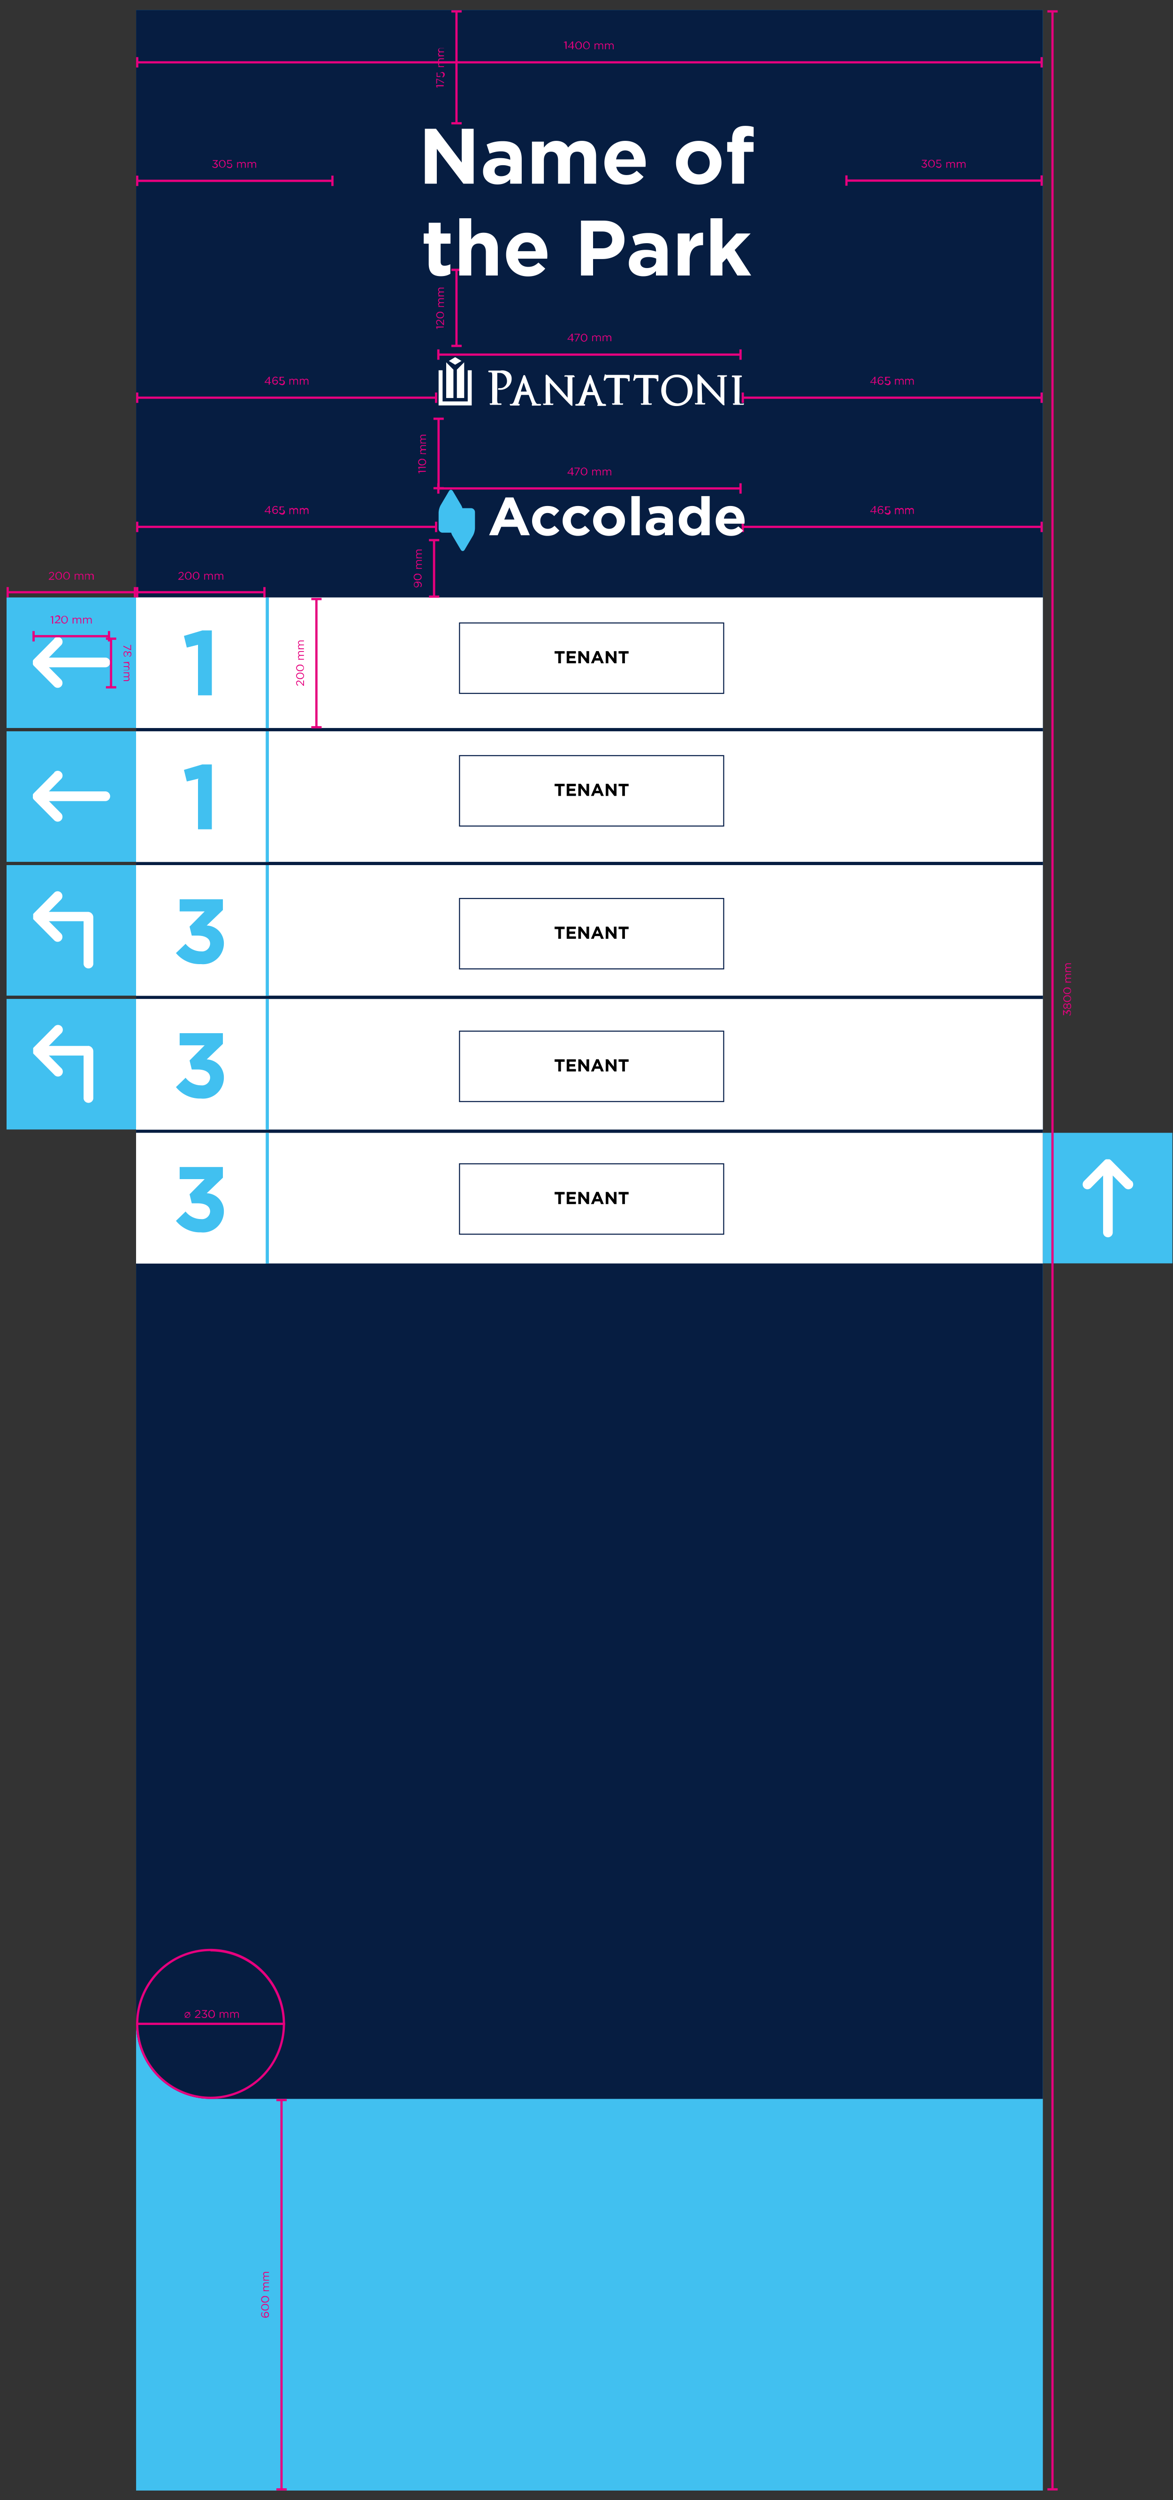 <svg width="115" height="245" fill="none" xmlns="http://www.w3.org/2000/svg"><rect width="100%" height="100%" fill="#333333" stroke="none"/><path d="M102.241.974H13.343v243.097h88.898V.974z" fill="#41C0F0"/><path d="M102.241 205.688H20.659a7.267 7.267 0 01-2.802-.562 7.319 7.319 0 01-2.374-1.6 7.415 7.415 0 01-2.14-5.217V.974h88.898v204.714z" fill="#061D41"/><path d="M102.241 58.55H13.343v12.794h88.898V58.55zm0 13.114H13.343v12.794h88.898V71.665zm0 13.114H13.343v12.794h88.898V84.779zm0 13.122H13.343v12.794h88.898V97.9zm0 13.121H13.343v12.795h88.898v-12.795z" fill="#fff"/><path d="M26.36 58.55h-.317v12.81h.317V58.55zm0 13.114h-.317v12.81h.317v-12.81zm0 13.114h-.317v12.81h.317v-12.81zm0 13.122h-.317v12.809h.317v-12.81zm0 13.121h-.317v12.809h.317v-12.809zM13.343 58.55H.643v12.794h12.7V58.55zm0 13.114H.643v12.794h12.7V71.665zm0 13.114H.643v12.794h12.7V84.779zm0 13.114H.643v12.795h12.7V97.892zm101.598 13.122h-12.7v12.794h12.7v-12.794z" fill="#41C0F0"/><path d="M5.326 62.592l-2.006 2.02-.059.068-.037.074a.568.568 0 000 .082v.178a.269.269 0 000 .082l.037.081a.289.289 0 00.06.075l2.005 2.02a.47.47 0 00.8-.341.477.477 0 00-.136-.334l-1.195-1.204h5.531a.47.47 0 00.436-.294.48.48 0 00-.255-.621.47.47 0 00-.18-.036H4.794L5.99 63.23a.461.461 0 000-.669.464.464 0 00-.664 0m0 13.145l-2.006 2.02-.059.068-.037.074a.568.568 0 000 .082v.179a.269.269 0 000 .08l.037.082a.289.289 0 00.06.075l2.005 2.02a.47.47 0 00.8-.341.477.477 0 00-.136-.334l-1.195-1.204h5.531a.47.47 0 00.436-.294.478.478 0 00-.255-.62.47.47 0 00-.18-.037H4.794l1.195-1.211a.46.46 0 000-.669.465.465 0 00-.664 0m105.604 40.056l-2.006-2.021-.074-.06-.081-.044h-.339l-.074.044-.074.06-1.998 2.021a.482.482 0 00.151.78.466.466 0 00.512-.104l1.202-1.211v5.58a.475.475 0 00.472.475.469.469 0 00.472-.475v-5.58l1.195 1.211a.474.474 0 00.81-.338.478.478 0 00-.139-.338M61.585 36.739H59.52c-.096 0-.088 0-.162-.045-.074-.045-.066.045-.081.06a.277.277 0 000 .044 3.432 3.432 0 00-.089.416.09.09 0 00.074.097.117.117 0 00.096-.075.878.878 0 01.06-.111c.043-.067.102-.09.331-.097h.494v2.341c0 .148 0 .156-.066.156h-.096a.117.117 0 00-.067 0 .089.089 0 000 .06.119.119 0 00.052.081h.9c.024.007.05.007.074 0a.081.081 0 00.044-.074.082.082 0 000-.06.117.117 0 00-.067 0h-.162c-.073 0-.08 0-.088-.148a7.737 7.737 0 010-.818v-1.508h.413a.806.806 0 01.332.06.11.11 0 01.066.096v.045a.134.134 0 000 .074.097.097 0 00.074.045c.066 0 .08-.067.08-.112v-.416a.133.133 0 000-.044.081.081 0 00-.073-.06l-.074-.007zm2.899.007h-2.058c-.096 0-.096 0-.17-.045-.073-.044-.066.045-.08.06a.302.302 0 000 .044c0 .045-.082.35-.09.416a.237.237 0 000 .06c.018.02.042.032.067.037a.11.11 0 00.089-.082l.059-.104c.051-.066.103-.089.332-.096h.427v2.34c0 .149 0 .156-.066.156h-.096a.081.081 0 00-.066 0 .06.06 0 000 .052.111.111 0 00.044.082h.9c.024.008.05.008.073 0a.066.066 0 00.045-.074.082.082 0 000-.06.117.117 0 00-.067 0h-.162c-.066 0-.074-.044-.088-.148a7.737 7.737 0 010-.818v-1.508h.413a.806.806 0 01.331.06.11.11 0 01.067.096v.045a.272.272 0 000 .074.114.114 0 00.074.045.105.105 0 00.088-.111v-.469a.097.097 0 00-.081-.052h.015zm1.962 2.786a1.201 1.201 0 01-.874-.437 1.222 1.222 0 01-.27-.945c0-.802.443-1.181 1.033-1.181.59 0 1.077.446 1.084 1.33 0 1.07-.656 1.226-.974 1.233zm-.082-2.816a1.509 1.509 0 00-1.086.446 1.531 1.531 0 00-.448 1.092c-.002.375.123.74.354 1.033a1.476 1.476 0 001.158.505 1.517 1.517 0 001.116-.463 1.54 1.54 0 00.433-1.134 1.496 1.496 0 00-.435-1.085 1.586 1.586 0 00-1.092-.394zm-15.31 1.657l.288-.884.302.884h-.59zm1.829 1.211a.094.094 0 00-.06 0 .476.476 0 01-.132 0c-.059 0-.147-.06-.288-.386-.22-.572-.81-2.133-.87-2.274a.666.666 0 00-.051-.118s-.052-.06-.081-.053a.096.096 0 00-.089.053c-.02.043-.038.087-.052.133l-.848 2.34c-.066.186-.133.298-.265.313h-.103a.074.074 0 00-.052 0s-.044.044 0 .067a.075.075 0 00.052.081h.855a.118.118 0 00.052-.081.105.105 0 000-.067.096.096 0 00-.06 0h-.066a.872.872 0 01.052-.238l.221-.654h.738l.346.907a.074.074 0 00-.05.07.074.074 0 00.05.07.19.19 0 00.133 0h.664a.082.082 0 00.059-.081.082.082 0 000-.067m3.208-2.823h-.849a.074.074 0 00-.058.074.074.074 0 000 .06.087.087 0 00.066 0 .776.776 0 01.17 0c.044 0 .058 0 .073.066a.698.698 0 010 .238v1.761l-.7-.832a110.362 110.362 0 01-1.188-1.293.333.333 0 01-.066-.074c-.037 0-.044-.052-.11-.06-.067-.007-.082.052-.09.082a.949.949 0 000 .163v2.163c.011.113.011.228 0 .341 0 .067 0 .067-.05.082a.53.53 0 01-.17-.006.08.08 0 00-.03.006.074.074 0 000 .06.103.103 0 00.052.081h.9a.095.095 0 00.051-.081.076.076 0 000-.06h-.059a.776.776 0 01-.17 0s-.051 0-.073-.081a1.186 1.186 0 010-.305l-.045-1.642.87.958c.399.431.937.988.974 1.026.207.2.229.245.317.26.02.006.04.006.06 0v-2.527a.665.665 0 010-.215c0-.037 0-.045.073-.06h.081a.08.08 0 00.06 0 .082.082 0 000-.066.082.082 0 00-.06-.075m14.956-.044h-.84a.082.082 0 00-.066.074.074.074 0 000 .06.102.102 0 00.066 0 .729.729 0 01.17 0c.051 0 .058 0 .073.059a.591.591 0 010 .238v1.768c-.177-.193-.494-.557-.789-.877l-1.195-1.292-.066-.075s-.044-.052-.103-.06c-.06-.007-.089.045-.096.083a.949.949 0 000 .163v2.162c.006.114.006.228 0 .342 0 .067 0 .067-.052.074a.344.344 0 01-.133 0 .066.066 0 00-.059 0s-.037.045 0 .06a.082.082 0 00.045.081h.9a.103.103 0 00.051-.081.074.074 0 000-.06.073.073 0 00-.059 0 .597.597 0 01-.177 0s-.044 0-.066-.074a1.195 1.195 0 010-.305l-.045-1.642a53.856 53.856 0 001.851 1.984c.2.2.23.245.31.26a.073.073 0 00.06 0c.036-.067 0-.104 0-.297v-2.23a.747.747 0 010-.215.104.104 0 01.073-.06h.088a.087.087 0 00.068-.022.09.09 0 00.028-.066.068.068 0 00-.014-.05.066.066 0 00-.045-.024m1.549 2.808h-.162c-.074 0-.074-.044-.096-.156-.022-.111 0-.446 0-.81v-1.478c0-.12 0-.134.088-.156h.06a.088.088 0 00.088-.082.097.097 0 00-.052-.082H71.8a.081.081 0 00-.051.082c0 .067.059.074.088.082h.103c.052 0 .067.037.082.163.014.126 0 .223 0 .81v1.471a.454.454 0 010 .126h-.096a.08.08 0 00-.06 0 .068.068 0 000 .06.083.083 0 00.045.081h.9c.024.008.05.008.073 0a.089.089 0 00.045-.074.066.066 0 000-.06.08.08 0 00-.06 0m-23.821-3.224h-1.121a.089.089 0 00-.052.105.09.09 0 00.096.066h.133c.125 0 .132.052.147.2.015.15 0 .26 0 .944v1.702a.66.66 0 010 .148.074.074 0 01-.051.045h-.185a.082.082 0 000 .067.105.105 0 00.052.081h.98a.147.147 0 00.082 0 .082.082 0 000-.14h-.258c-.089 0-.096-.06-.118-.194-.023-.134 0-.535 0-.958v-1.836a.863.863 0 01.162 0h.052a.66.66 0 01.508.208.864.864 0 01.229.632.675.675 0 01-.213.477.66.66 0 01-.488.177.5.5 0 00-.11 0 .081.081 0 00-.067.089.081.081 0 00.052.074h.148a1.12 1.12 0 00.81-.312 1.054 1.054 0 00.325-.795.748.748 0 00-.236-.564 1.096 1.096 0 00-.877-.216zm10.28 3.262a.08.08 0 00-.051 0 .294.294 0 01-.133 0c-.059 0-.147-.052-.28-.38-.236-.571-.826-2.132-.878-2.273a.83.83 0 00-.051-.126.097.097 0 00-.085-.052.096.096 0 00-.085.052s0 .074-.052.134l-.855 2.348c-.067.185-.133.297-.266.312h-.096a.087.087 0 00-.064.02.09.09 0 00-.031.061.082.082 0 00.051.082h.79a.11.11 0 00.066 0 .082.082 0 00.051-.074.082.082 0 000-.067.088.088 0 00-.059 0h-.059a.659.659 0 01.052-.23l.214-.662h.782l.339.914a.082.082 0 00-.059.082.068.068 0 000 .06h.796a.088.088 0 00.06-.082.074.074 0 00-.045-.067l-.052-.052zm-1.77-1.16l.28-.883.31.884h-.59zM43.39 36.285v3.054h2.465v-3.054h.391v3.448H43v-3.448h.39z" fill="#fff"/><path d="M43.745 39.005h.708v-2.78l-.708-.72v3.5zm1.047-2.779v2.779h.715v-3.5l-.715.72zm-.782-.855l.613-.371.62.371-.62.372-.612-.372zM26.043 58.55h-12.7v12.794h12.7V58.55z" fill="#fff"/><path d="M19.412 63.186l-1.098.275-.28-1.144 1.799-.535h.936v6.36h-1.357v-4.956z" fill="#41C0F0"/><path d="M26.043 71.679h-12.7v12.794h12.7V71.68z" fill="#fff"/><path d="M19.412 76.315l-1.098.268-.28-1.137 1.799-.535h.936v6.36h-1.357v-4.956z" fill="#41C0F0"/><path d="M26.043 84.793h-12.7v12.794h12.7V84.794z" fill="#fff"/><path d="M17.252 93.397l.944-.907a1.934 1.934 0 001.519.743.782.782 0 00.802-.43.797.797 0 00.083-.313c0-.512-.458-.802-1.232-.802H18.8l-.214-.884 1.475-1.486h-2.448v-1.19h4.24v1.049L20.268 90.7c.445.013.869.199 1.182.518.313.32.492.749.5 1.198a2.064 2.064 0 01-.667 1.545 2.033 2.033 0 01-1.59.52 2.988 2.988 0 01-2.442-1.084z" fill="#41C0F0"/><path d="M26.043 97.907h-12.7V110.7h12.7V97.907z" fill="#fff"/><path d="M17.252 106.533l.944-.914a1.913 1.913 0 001.519.743.772.772 0 00.602-.178.8.8 0 00.283-.565c0-.52-.458-.81-1.232-.81H18.8l-.214-.884 1.475-1.486h-2.448v-1.189h4.24v1.048l-1.585 1.523c.454.016.884.209 1.198.54.314.33.487.771.483 1.229a2.07 2.07 0 01-.669 1.542 2.034 2.034 0 01-.738.432c-.274.091-.563.122-.85.091a3.01 3.01 0 01-2.44-1.122z" fill="#41C0F0"/><path d="M26.043 111.028h-12.7v12.795h12.7v-12.795z" fill="#fff"/><path d="M17.252 119.64l.944-.914a1.913 1.913 0 001.519.743.803.803 0 00.32-.026.803.803 0 00.482-.405.797.797 0 00.083-.312c0-.513-.458-.803-1.232-.803H18.8l-.214-.884 1.475-1.486h-2.448v-1.188h4.24v1.047l-1.585 1.523a1.73 1.73 0 011.2.538c.314.33.487.773.481 1.231a2.07 2.07 0 01-.669 1.542 2.034 2.034 0 01-.738.432c-.274.091-.563.122-.85.091a3.002 3.002 0 01-1.35-.277 3.042 3.042 0 01-1.09-.852z" fill="#41C0F0"/><path d="M8.66 89.362H4.788l1.195-1.203a.485.485 0 00-.152-.78.462.462 0 00-.512.103l-2.006 2.022-.059.074a.352.352 0 000 .074v.082a.367.367 0 000 .089.277.277 0 000 .082.27.27 0 000 .082.232.232 0 000 .074.292.292 0 00.06.074l2.005 2.021a.464.464 0 00.664 0 .485.485 0 000-.676l-1.195-1.204h3.407v4.206a.484.484 0 00.476.423.477.477 0 00.476-.423V89.89a.544.544 0 00-.487-.528zm0 13.137H4.788l1.195-1.211a.481.481 0 00.144-.541.46.46 0 00-.272-.273.46.46 0 00-.383.02.468.468 0 00-.153.125l-2.006 2.021a.28.28 0 00-.059.074.279.279 0 000 .082v.082a.365.365 0 000 .089.365.365 0 000 .089.418.418 0 000 .089.407.407 0 000 .082.28.28 0 00.059.074l2.006 2.021a.468.468 0 00.701.038.486.486 0 00.138-.362.479.479 0 00-.175-.345l-1.195-1.211h3.407v4.213a.483.483 0 00.476.423.477.477 0 00.476-.423v-4.636a.544.544 0 00-.487-.528" fill="#fff"/><path d="M102.123 38.86h-29.3v.223h29.3v-.223z" fill="#E6007E"/><path d="M72.933 38.466h-.221v1.018h.221v-1.018zm29.301 0h-.221v1.018h.221v-1.018zm-16.513-.958h-.398v-.06l.428-.527h.073v.52h.118v.067h-.155v.186h-.08l.014-.186zm0-.067v-.394l-.317.394h.317zm.413.186a.39.39 0 01-.088-.297c0-.23.11-.416.31-.416a.33.33 0 01.22.089l-.043.066a.286.286 0 00-.177-.074c-.148 0-.23.156-.23.327a.266.266 0 01.222-.111.236.236 0 01.237.333.259.259 0 01-.252.157.271.271 0 01-.199-.074zm.391-.194a.165.165 0 00-.115-.157.16.16 0 00-.07-.006.179.179 0 00-.184.163.173.173 0 00.115.163c.023.008.046.01.07.008a.168.168 0 00.13-.044.172.172 0 00.054-.127zm.206.149l.052-.06a.308.308 0 00.214.105.17.17 0 00.13-.295.162.162 0 00-.13-.04.351.351 0 00-.162.045l-.06-.037v-.372h.487v.082h-.36v.245a.307.307 0 01.147 0 .24.24 0 01.242.141c.014.03.022.063.023.097a.256.256 0 01-.081.187.25.25 0 01-.192.066.388.388 0 01-.31-.164zm1.011-.453h.089v.097a.2.2 0 01.28-.08.2.2 0 01.074.08.237.237 0 01.285-.097.2.2 0 01.12.215v.35h-.08v-.327c0-.112-.052-.171-.148-.171a.153.153 0 00-.115.05.157.157 0 00-.04.12v.328h-.081v-.335c0-.104-.052-.163-.14-.163a.164.164 0 00-.148.113.164.164 0 00-.007.065v.32h-.089v-.565zm.995 0h.081v.096a.207.207 0 01.29-.082c.031.02.056.049.072.082a.236.236 0 01.199-.111.207.207 0 01.206.23v.35h-.08v-.327c0-.112-.06-.171-.148-.171a.154.154 0 00-.148.106.16.16 0 00-.007.065v.327h-.081v-.335a.149.149 0 00-.148-.163.16.16 0 00-.147.113.165.165 0 00-.008.065v.32h-.08v-.565zm13.386 14.392h-29.3v.222h29.3v-.222z" fill="#E6007E"/><path d="M72.933 51.127h-.221v1.018h.221v-1.018zm29.301 0h-.221v1.018h.221v-1.018zm-16.513-.951h-.398v-.06l.428-.527h.073v.513h.118v.074h-.155v.178h-.08l.014-.178zm0-.074v-.394l-.317.394h.317zm.413.193a.395.395 0 01-.088-.297c0-.23.11-.416.31-.416a.299.299 0 01.22.089l-.044.067a.25.25 0 00-.177-.075c-.147 0-.228.15-.228.327a.252.252 0 01.22-.119.234.234 0 01.24.142.254.254 0 01-.15.337.25.25 0 01-.104.012.3.3 0 01-.199-.067zm.383-.178a.171.171 0 00-.184-.164.177.177 0 00-.184.171.186.186 0 00.184.186.184.184 0 00.184-.186v-.007zm.214.133l.052-.066c.054.064.13.104.214.111a.167.167 0 00.13-.044.169.169 0 00.054-.127.164.164 0 00-.115-.158.16.16 0 00-.07-.005.352.352 0 00-.161.044h-.06v-.371h.487v.074h-.36v.245a.435.435 0 01.147 0 .235.235 0 01.265.23.256.256 0 01-.081.188.251.251 0 01-.192.065.381.381 0 01-.31-.186zm1.011-.453h.089v.09a.2.2 0 01.177-.105.192.192 0 01.177.112.237.237 0 01.283-.097.2.2 0 01.122.208v.35h-.08v-.29c0-.112-.052-.171-.148-.171a.162.162 0 00-.155.178v.32h-.081v-.327c0-.104-.052-.171-.14-.171a.162.162 0 00-.155.178v.32h-.089v-.595zm.995 0h.081v.09a.215.215 0 01.185-.105.192.192 0 01.177.112.237.237 0 01.283-.097.2.2 0 01.122.208v.35h-.08v-.29c0-.112-.06-.171-.148-.171a.162.162 0 00-.155.178v.32h-.081v-.327a.15.15 0 00-.148-.171.162.162 0 00-.155.178v.32h-.08v-.595zm-45.983 1.724h-29.3v.222h29.3v-.222z" fill="#E6007E"/><path d="M13.564 51.127h-.221v1.018h.221v-1.018zm29.301 0h-.221v1.018h.22v-1.018zm-16.513-.951h-.405v-.06l.428-.527h.073v.513h.118v.074h-.118v.178h-.08l-.016-.178zm0-.074v-.394l-.317.394h.317zm.436.193a.395.395 0 01-.096-.297c0-.23.118-.416.317-.416a.308.308 0 01.221.089l-.052.067a.229.229 0 00-.177-.075c-.147 0-.22.15-.22.327a.25.25 0 01.213-.119.243.243 0 01.245.34.253.253 0 01-.252.15.286.286 0 01-.2-.066zm.383-.178a.171.171 0 00-.117-.156.167.167 0 00-.067-.008.174.174 0 00-.132.044.18.18 0 00-.06.127.194.194 0 00.188.156.191.191 0 00.188-.156v-.007zm.184.133l.06-.066a.31.31 0 00.213.111.167.167 0 00.13-.044.169.169 0 00.038-.195.17.17 0 00-.175-.095.345.345 0 00-.155.044h-.059v-.371h.435v.074h-.317v.245a.435.435 0 01.148 0 .235.235 0 01.265.23.254.254 0 01-.17.24.249.249 0 01-.103.013.388.388 0 01-.31-.186zm1.018-.453h.081v.09a.214.214 0 01.184-.105.191.191 0 01.177.112.23.23 0 01.2-.112.198.198 0 01.197.138.203.203 0 01.01.085v.35h-.082v-.29c0-.112-.059-.171-.148-.171a.153.153 0 00-.118.053.158.158 0 00-.036.125v.32h-.082v-.327a.149.149 0 00-.147-.171.162.162 0 00-.155.178v.32h-.081v-.595zm1.025 0h.082v.09a.215.215 0 01.177-.105.199.199 0 01.184.112.215.215 0 01.192-.112.206.206 0 01.202.137.21.21 0 01.012.086v.35h-.089v-.29c0-.112-.052-.171-.14-.171a.153.153 0 00-.118.053.157.157 0 00-.037.125v.32h-.081v-.327a.151.151 0 00-.035-.12.147.147 0 00-.176-.035.16.16 0 00-.084.097.163.163 0 00-.007.065v.32h-.082v-.595zM42.754 38.86h-29.3v.223h29.3v-.223z" fill="#E6007E"/><path d="M13.564 38.466h-.221v1.018h.221v-1.018zm29.301 0h-.221v1.018h.22v-1.018zm-16.52-.958h-.398v-.06l.428-.527h.073v.52h.118v.067h-.118v.186h-.103v-.186zm0-.067v-.394l-.295.387.295.007zm.443.186a.38.38 0 01-.096-.297c0-.23.118-.416.317-.416.082.002.16.033.221.089l-.052.066a.272.272 0 00-.177-.074c-.147 0-.22.156-.22.327a.257.257 0 01.213-.111.241.241 0 01.24.135c.015.03.024.062.026.095a.283.283 0 01-.181.238.279.279 0 01-.291-.06v.008zm.383-.171a.17.17 0 00-.184-.164.176.176 0 00-.2.142.18.18 0 00.122.162c.023.008.047.01.07.009a.171.171 0 00.17-.17l.022.02zm.184.126l.06-.06a.294.294 0 00.213.105.169.169 0 00.168-.24.17.17 0 00-.175-.095.345.345 0 00-.155.045l-.059-.037v-.372h.435v.082h-.317v.245a.286.286 0 01.148 0 .235.235 0 01.258.238.254.254 0 01-.165.238.249.249 0 01-.1.015.395.395 0 01-.31-.164zm1.018-.453h.081v.097a.207.207 0 01.29-.082c.03.02.056.048.072.082a.222.222 0 01.199-.112.207.207 0 01.206.23v.35h-.08v-.327c0-.112-.06-.171-.148-.171a.153.153 0 00-.115.05.157.157 0 00-.04.12v.328h-.082v-.335a.15.15 0 00-.037-.114.148.148 0 00-.11-.05.16.16 0 00-.115.056.164.164 0 00-.04.123v.32h-.081v-.565zm1.025 0h.082v.097a.2.2 0 01.177-.112.199.199 0 01.184.112.215.215 0 01.192-.112.2.2 0 01.206.23v.35h-.08v-.327c0-.112-.053-.171-.148-.171a.146.146 0 00-.113.05.15.15 0 00-.035.12v.328h-.088v-.335c0-.104-.052-.163-.14-.163a.164.164 0 00-.148.113.163.163 0 00-.007.065v.32h-.082v-.565zm3.201-19.519H13.453v.223H32.6v-.223z" fill="#E6007E"/><path d="M13.564 17.209h-.221v1.018h.221v-1.018zm19.138 0h-.221v1.018h.221v-1.018zm-11.903-.892l.066-.06a.26.26 0 00.276.113.156.156 0 00.108-.142c0-.089-.089-.141-.214-.141h-.044v-.052l.243-.275h-.369v-.074h.48v.06l-.236.267c.132 0 .25.074.25.215a.237.237 0 01-.258.23.33.33 0 01-.302-.14zm.671-.26a.33.33 0 01.185-.346.322.322 0 01.448.207.328.328 0 01.009.14.328.328 0 01-.321.375.323.323 0 01-.312-.236.33.33 0 01-.009-.14zm.553 0c0-.163-.096-.312-.236-.312-.14 0-.229.141-.229.312s.089.32.236.32c.148 0 .23-.149.23-.32zm.207.275l.058-.06a.346.346 0 00.214.105.17.17 0 00.185-.171.17.17 0 00-.192-.164.345.345 0 00-.155.045l-.059-.037v-.372h.435v.082h-.354v.238a.398.398 0 01.148 0 .235.235 0 01.258.23.247.247 0 01-.164.24.242.242 0 01-.102.013.388.388 0 01-.272-.149zm1.018-.446h.08v.09a.214.214 0 01.185-.105.19.19 0 01.177.112.221.221 0 01.2-.112.205.205 0 01.197.144.21.21 0 01.009.087v.342h-.089v-.327c0-.104-.051-.171-.14-.171a.153.153 0 00-.118.053.156.156 0 00-.037.125v.32h-.08v-.327a.151.151 0 00-.036-.12.147.147 0 00-.176-.035.16.16 0 00-.084.097.165.165 0 00-.007.065v.32h-.081v-.558zm1.025 0h.08v.09a.215.215 0 01.178-.105.198.198 0 01.184.112.215.215 0 01.192-.112.199.199 0 01.206.23v.343h-.08v-.327c0-.104-.053-.171-.141-.171a.153.153 0 00-.118.053.156.156 0 00-.037.125v.32h-.088v-.327c0-.104-.052-.171-.14-.171a.16.16 0 00-.116.055.166.166 0 00-.04.123v.32h-.08v-.558zm77.857 1.702H82.985v.222h19.145v-.222z" fill="#E6007E"/><path d="M83.096 17.187h-.222v1.018h.222v-1.018zm19.138 0h-.221v1.018h.221v-1.018zm-11.904-.892l.06-.06a.28.28 0 00.283.113.154.154 0 00.107-.142c0-.09-.088-.141-.213-.141h-.052v-.052l.236-.275h-.369v-.074h.487v.059l-.236.267c.133 0 .243.075.243.216a.232.232 0 01-.156.22.228.228 0 01-.094.01.33.33 0 01-.295-.141zm.672-.26a.33.33 0 01.185-.346.322.322 0 01.447.207.328.328 0 01.01.139.328.328 0 01-.322.376.323.323 0 01-.311-.237.33.33 0 01-.01-.139zm.553 0c0-.164-.096-.312-.236-.312-.14 0-.229.141-.229.312 0 .17.089.32.236.32.148 0 .229-.15.229-.32zm.206.275l.06-.06a.317.317 0 00.213.104.174.174 0 00.127-.046.179.179 0 00.058-.125.172.172 0 00-.122-.157.167.167 0 00-.07-.006.315.315 0 00-.155.045l-.06-.038v-.371h.436v.082h-.361v.238a.393.393 0 01.147 0 .234.234 0 01.236.136.245.245 0 01-.243.347.388.388 0 01-.266-.15zm1.018-.424h.08v.09a.215.215 0 01.185-.105.191.191 0 01.177.112.224.224 0 01.2-.112.198.198 0 01.197.138.2.2 0 01.009.085v.35h-.089v-.327c0-.112-.051-.171-.14-.171a.154.154 0 00-.15.112.158.158 0 00-.005.066v.32h-.08v-.327a.15.15 0 00-.148-.171.163.163 0 00-.155.178v.32h-.081v-.558zm1.018 0h.103v.09a.215.215 0 01.177-.105.206.206 0 01.184.112.215.215 0 01.192-.112.198.198 0 01.198.138.203.203 0 01.009.085v.35h-.081v-.327c0-.112-.052-.171-.148-.171a.155.155 0 00-.143.113.158.158 0 00-.004.065v.32h-.089v-.327c0-.104-.051-.171-.14-.171a.162.162 0 00-.155.178v.32h-.088l-.015-.558zM72.6 34.64H42.984v.222H72.6v-.222z" fill="#E6007E"/><path d="M43.086 34.239h-.221v1.018h.221v-1.018zm29.626 0h-.222v1.018h.222v-1.018zm-16.675-.951h-.398v-.06l.427-.527h.081v.52h.111v.067h-.11v.178h-.089l-.022-.178zm0-.067v-.394l-.317.394h.317zm.708-.439h-.42v-.074h.515v.067l-.346.69h-.089l.34-.683zm.199.312a.358.358 0 01.317-.393.344.344 0 01.307.253.351.351 0 01.01.14.35.35 0 01-.317.394.338.338 0 01-.31-.252.344.344 0 01-.007-.142zm.546 0c0-.163-.089-.312-.229-.312s-.229.142-.229.313c0 .17.089.319.23.319.14 0 .228-.156.228-.32zm.568-.185h.08v.066a.208.208 0 01.29-.082c.031.02.056.049.072.082a.23.23 0 01.2-.111.207.207 0 01.206.23v.342h-.081v-.327a.15.15 0 00-.213-.157.155.155 0 00-.09.165v.32h-.08v-.328a.15.15 0 00-.148-.17.163.163 0 00-.155.178v.32h-.081v-.528zm1.025 0h.08v.066a.2.2 0 01.178-.11.197.197 0 01.184.11.214.214 0 01.192-.11.205.205 0 01.204.141c.01.029.013.059.01.088v.342h-.089v-.327c0-.104-.051-.17-.14-.17a.153.153 0 00-.118.053.158.158 0 00-.037.125v.32h-.081v-.328a.15.15 0 00-.148-.17.16.16 0 00-.147.112.165.165 0 00-.007.066v.32h-.081v-.528zm-14.22-6.464h-.22v7.452h.22v-7.452z" fill="#E6007E"/><path d="M45.262 33.785h-1.01v.223h1.01v-.223zm0-7.452h-1.01v.223h1.01v-.223zm-2.412 5.773l.044.14h-.066l-.066-.184v-.06h.737v.082l-.649.022zm.612-.245l-.243-.275c-.103-.119-.162-.156-.236-.156a.139.139 0 00-.139.09.142.142 0 00-.008.059.239.239 0 00.132.208l-.051.06a.304.304 0 01-.155-.276.217.217 0 01.214-.23c.11 0 .177.052.295.186l.177.208v-.401h.08v.527h-.066zm-.309-.661a.35.35 0 01-.353-.19.36.36 0 01-.038-.137.353.353 0 01.251-.31.344.344 0 01.14-.01.323.323 0 01.373.323.33.33 0 01-.235.315.322.322 0 01-.138.009zm0-.558c-.163 0-.31.097-.31.238s.14.23.31.23c.17 0 .317-.096.317-.237s-.155-.23-.317-.23zm-.185-.572v-.067h.096a.2.2 0 01-.11-.178.202.202 0 01.11-.186.214.214 0 01-.11-.193.21.21 0 01.14-.206c.029-.01.059-.012.088-.01h.347v.09h-.332c-.103 0-.162.052-.162.141a.157.157 0 00.106.149c.02.007.042.01.064.007h.324v.082h-.332a.147.147 0 00-.15.088.156.156 0 00.157.216h.325v.082l-.56-.015zm0-1.025v-.09h.096a.2.2 0 01-.079-.282.2.2 0 01.079-.074.236.236 0 01-.11-.2.201.201 0 01.14-.202.197.197 0 01.088-.006h.347v.081h-.332c-.104 0-.163.052-.163.149a.149.149 0 00.107.144c.02.006.042.008.063.004h.325v.09h-.332c-.104 0-.163.052-.163.14a.157.157 0 00.106.15c.02.006.043.009.064.007h.325v.089h-.56zm1.895-27.93h-.22v10.967h.22V1.115z" fill="#E6007E"/><path d="M45.262 11.97h-1.01v.223h1.01v-.222zm0-10.966h-1.01v.222h1.01v-.222zM42.85 8.456l.044.141h-.066l-.066-.185v-.067h.737v.111h-.649zm0-.676v.416h-.081v-.483h.066l.694.35v.096l-.679-.379zm.568-.186l-.059-.059a.328.328 0 00.103-.215.18.18 0 00-.17-.186.169.169 0 00-.156.122.173.173 0 00-.005.07.32.32 0 00.044.157v.06h-.369v-.439h.081v.364h.244a.29.29 0 010-.148.239.239 0 01.135-.238.234.234 0 01.093-.023.241.241 0 01.232.167.25.25 0 01.012.1.397.397 0 01-.185.268zm-.45-1.025v-.082h.096a.207.207 0 01-.11-.185.194.194 0 01.11-.179.221.221 0 01-.11-.2.211.211 0 01.068-.156.207.207 0 01.16-.052h.347v.089h-.332c-.103 0-.162.052-.162.14a.157.157 0 00.106.15c.02.007.042.009.064.007h.324v.082h-.332a.147.147 0 00-.15.088.157.157 0 00.093.21c.021.006.043.008.065.006h.324v.082h-.56zm0-1.033v-.052h.096a.2.2 0 01-.11-.178.209.209 0 01.11-.186.215.215 0 01-.11-.193.201.201 0 01.228-.208h.347v.022h-.332c-.104 0-.163.052-.163.149a.15.15 0 00.107.144c.02.006.042.008.063.004h.325v.09h-.332c-.104 0-.163.052-.163.14a.157.157 0 00.106.15c.02.006.043.009.064.007h.325v.082l-.56.03zm.14 35.501h-.22v6.813h.22v-6.813z" fill="#E6007E"/><path d="M43.507 47.732h-1.01v.222h1.01v-.222zm0-6.806h-1.01v.222h1.01v-.222zm-2.412 5.327l.044.14h-.066l-.067-.185v-.066h.738v.089l-.65.022zm0-.393l.044.147h-.066l-.067-.185v-.067h.738v.082l-.65.022zm.295-.253a.322.322 0 01-.362-.179.33.33 0 01.218-.459.324.324 0 01.144-.001.344.344 0 01.352.184.352.352 0 01.039.135c0 .193-.177.32-.391.32zm0-.55c-.162 0-.317.089-.317.23 0 .141.147.23.317.23.162 0 .31-.089.31-.23 0-.141-.163-.238-.31-.238v.008zm-.184-.58v-.081h.096a.215.215 0 01-.104-.186.194.194 0 01.111-.178.237.237 0 01-.11-.201.203.203 0 01.136-.2.198.198 0 01.085-.008h.346v.082h-.324c-.11 0-.17.059-.17.148a.164.164 0 00.112.149.16.16 0 00.065.007h.317v.112h-.324c-.11 0-.17.06-.17.148a.164.164 0 00.112.149c.021.007.043.01.065.007h.317v.082l-.56-.03zm0-1.033v-.066h.096a.215.215 0 01-.104-.179.202.202 0 01.111-.185.214.214 0 01-.11-.194.21.21 0 01.135-.203.207.207 0 01.086-.012h.346v.09h-.324c-.11 0-.17.051-.17.14a.158.158 0 00.053.12.155.155 0 00.124.036h.317v.082h-.324c-.11 0-.17.06-.17.149a.165.165 0 00.112.148.16.16 0 00.065.008h.317v.081l-.56-.015zm1.46 9.489h-.222v5.528h.222v-5.528z" fill="#E6007E"/><path d="M43.064 58.357h-1.01v.222h1.01v-.222zm0-5.536h-1.01v.223h1.01v-.223zm-2.124 4.265a.26.26 0 01.037.42.258.258 0 01-.148.063.26.26 0 01-.258-.275.279.279 0 01.074-.2.375.375 0 01.295-.097c.243 0 .413.126.413.32a.343.343 0 01-.096.23l-.066-.052a.254.254 0 00.08-.186c-.014-.141-.161-.223-.331-.223zm-.133 0a.174.174 0 00-.126.06.177.177 0 00-.043.133.171.171 0 00.162.216.178.178 0 00.17-.186.19.19 0 00-.041-.14.186.186 0 00-.13-.068l.008-.015zm.14-.223a.322.322 0 01-.361-.178.33.33 0 01.218-.46.322.322 0 01.143 0 .352.352 0 01.391.319c0 .208-.177.32-.39.32zm0-.55c-.17 0-.317.09-.317.23 0 .142.148.231.31.231s.31-.09.31-.23c0-.141-.14-.23-.303-.23zm-.147-.572v-.081h.096a.214.214 0 01-.104-.186.187.187 0 01.11-.178.215.215 0 01-.11-.201.204.204 0 01.063-.155.198.198 0 01.159-.053h.346v.082h-.324c-.11 0-.17.059-.17.148a.157.157 0 00.106.149c.02.007.042.01.064.007h.324v.082h-.332a.145.145 0 00-.114.038.148.148 0 00-.032.174.164.164 0 00.096.085.16.16 0 00.065.008h.317v.081h-.56zm0-1.032v-.082h.096a.215.215 0 01-.103-.179.188.188 0 01.11-.185.207.207 0 01-.11-.194.203.203 0 01.06-.16.2.2 0 01.16-.055h.348v.09h-.325c-.11 0-.17.051-.17.14a.156.156 0 00.17.156h.325v.082h-.332a.145.145 0 00-.114.038.148.148 0 00-.033.175.163.163 0 00.161.092h.318v.081H40.8zm-14.868 3.217H13.453v.222h12.479v-.222z" fill="#E6007E"/><path d="M13.564 57.532h-.221v1.018h.221v-1.018zm12.471 0h-.221v1.018h.221v-1.018zm-8.555-.78l.273-.245c.118-.104.155-.164.155-.238a.142.142 0 00-.09-.14.14.14 0 00-.057-.009.235.235 0 00-.207.134l-.059-.052a.304.304 0 01.273-.156.212.212 0 01.211.13.218.218 0 01.018.085c0 .112-.06.179-.192.298l-.2.178h.4v.082h-.524v-.067zm.657-.327a.36.36 0 01.189-.355.353.353 0 01.135-.039.343.343 0 01.243.128.35.35 0 01.074.266.33.33 0 01-.185.346.323.323 0 01-.448-.207.33.33 0 01-.008-.14zm.553 0c0-.164-.096-.312-.236-.312-.14 0-.229.141-.229.312 0 .17.088.32.236.32s.214-.157.214-.32h.015zm.214 0a.366.366 0 01.324-.394.343.343 0 01.243.128.35.35 0 01.074.266.33.33 0 01-.185.346.323.323 0 01-.456-.346zm.553 0c0-.164-.089-.312-.229-.312s-.236.141-.236.312c0 .17.096.32.236.32.14 0 .229-.157.229-.32zm.568-.186h.081v.097a.208.208 0 01.184-.112.19.19 0 01.177.112.222.222 0 01.2-.112.203.203 0 01.154.069.207.207 0 01.052.162v.349h-.088v-.335c0-.104-.052-.17-.14-.17a.155.155 0 00-.155.178v.327h-.082v-.335a.149.149 0 00-.147-.17.16.16 0 00-.148.112.166.166 0 00-.007.066v.327h-.081v-.565zm1.025.001h.08v.096a.2.2 0 01.178-.112.199.199 0 01.184.112.215.215 0 01.192-.112.198.198 0 01.2.143.2.2 0 01.007.088v.349h-.082v-.335c0-.104-.051-.17-.147-.17a.156.156 0 00-.148.178v.327h-.088v-.335c0-.104-.052-.17-.14-.17a.163.163 0 00-.155.178v.327h-.081v-.565zm-7.818 1.686H.754v.222h12.478v-.222z" fill="#E6007E"/><path d="M.864 57.532h-.22v1.018h.22v-1.018zm12.471 0h-.22v1.018h.22v-1.018zm-8.555-.78l.273-.245c.118-.104.155-.164.155-.238a.142.142 0 00-.09-.14.14.14 0 00-.057-.009.235.235 0 00-.207.134l-.059-.052a.304.304 0 01.273-.156.212.212 0 01.16.057.216.216 0 01.069.158c0 .112-.06.179-.185.298l-.206.178h.398v.082H4.78v-.067zm.657-.327a.36.36 0 01.189-.355.353.353 0 01.135-.039.343.343 0 01.243.128.35.35 0 01.074.266.329.329 0 01-.185.346.323.323 0 01-.447-.207.33.33 0 01-.01-.14zm.553 0c0-.164-.096-.312-.236-.312-.14 0-.229.141-.229.312 0 .17.089.32.236.32.148 0 .229-.157.229-.32zm.214 0a.366.366 0 01.324-.394.343.343 0 01.243.128.35.35 0 01.075.266.33.33 0 01-.186.346.323.323 0 01-.447-.207.33.33 0 01-.01-.14zm.553 0c0-.164-.088-.312-.229-.312-.14 0-.236.141-.236.312 0 .17.096.32.236.32.14 0 .229-.157.229-.32zm.568-.186h.08v.097a.208.208 0 01.185-.112.19.19 0 01.177.112.222.222 0 01.2-.112.203.203 0 01.154.069.208.208 0 01.052.162v.349h-.089v-.335c0-.104-.051-.17-.14-.17a.154.154 0 00-.15.111.157.157 0 00-.005.067v.327h-.08v-.335a.15.15 0 00-.086-.157.146.146 0 00-.126.002.163.163 0 00-.091.163v.327h-.081v-.565zm1.025.001h.081v.096a.2.2 0 01.177-.112.199.199 0 01.185.112.215.215 0 01.191-.112.198.198 0 01.2.143c.01.028.011.058.007.088v.349h-.103v-.335c0-.104-.052-.17-.14-.17a.154.154 0 00-.15.111.157.157 0 00-.005.067v.327h-.089v-.335c0-.104-.052-.17-.14-.17a.162.162 0 00-.155.178v.327H8.35v-.565zm2.338 5.995H3.291v.223h7.397v-.223z" fill="#E6007E"/><path d="M3.401 61.841h-.22v1.018h.22v-1.018zm7.397 0h-.22v1.018h.22v-1.018zm-5.693-1.374l-.147.044v-.074l.184-.06h.066v.744h-.103v-.654zm.243.572l.273-.245c.11-.104.155-.164.155-.238a.15.15 0 00-.096-.14.145.145 0 00-.059-.009.249.249 0 00-.2.134l-.021-.074a.29.29 0 01.265-.164.213.213 0 01.236.216c0 .111-.059.178-.191.297l-.2.178h.399v.082h-.524l-.037-.037zm.657-.312a.33.33 0 01.185-.346.322.322 0 01.382.084.327.327 0 01.074.262.36.36 0 01-.189.355.355.355 0 01-.135.039.345.345 0 01-.307-.254.352.352 0 01-.01-.14zm.553 0c0-.171-.096-.32-.236-.32-.14 0-.229.149-.229.312 0 .164.089.313.236.313.148 0 .229-.134.229-.305zm.56-.186h.089v.097a.2.2 0 01.177-.104.191.191 0 01.184.111.208.208 0 01.192-.111.19.19 0 01.157.06.194.194 0 01.05.163v.349h-.082v-.327c0-.112-.051-.171-.147-.171a.146.146 0 00-.113.051.148.148 0 00-.035.12v.327h-.088v-.335c0-.104-.052-.163-.14-.163a.16.16 0 00-.148.113.165.165 0 00-.007.065v.32h-.089v-.565zm1.026 0h.08v.097a.214.214 0 01.185-.104.183.183 0 01.177.111.222.222 0 01.2-.111.198.198 0 01.197.137.202.202 0 01.009.086v.349H8.91v-.327c0-.112-.06-.171-.148-.171a.153.153 0 00-.115.05.156.156 0 00-.04.12v.328h-.081v-.335c0-.104-.052-.163-.147-.163a.171.171 0 00-.155.178v.32h-.081v-.565z" fill="#E6007E"/><path d="M10.998 62.592h-.222v4.77h.222v-4.77z" fill="#E6007E"/><path d="M11.396 62.48h-1.01v.223h1.01v-.223zm0 4.763h-1.01v.223h1.01v-.223zm1.379-3.626v-.423h.081v.52h-.066l-.693-.342v-.097l.678.342zm-.45.201a.19.19 0 01.185.156.2.2 0 01.177-.134c.118 0 .199.119.199.26 0 .141-.081.26-.2.26a.186.186 0 00-.18-.149.184.184 0 00-.18.15c-.133 0-.215-.127-.215-.29 0-.164.089-.253.214-.253zm0 .483c.089 0 .148-.09.148-.2 0-.112-.06-.201-.148-.201-.073 0-.14.074-.14.2s.066.2.14.2zm.354 0c.074 0 .133-.082.133-.179 0-.096-.052-.17-.133-.17a.153.153 0 00-.105.055.158.158 0 00-.035.115.164.164 0 00.14.156v.023zm.001.557v.067h-.097a.206.206 0 01.11.186.187.187 0 01-.117.178.23.23 0 01.118.2.21.21 0 01-.143.2.205.205 0 01-.086.009h-.346v-.03h.324c.11 0 .17-.06.17-.149a.157.157 0 00-.106-.148.154.154 0 00-.064-.008h-.324v-.082h.332c.103 0 .162-.059.162-.14a.165.165 0 00-.11-.156.16.16 0 00-.067-.008h-.317v-.082l.56-.037zm0 1.032v.082h-.097a.207.207 0 01.11.186.187.187 0 01-.117.179.206.206 0 01.118.193.21.21 0 01-.065.16.206.206 0 01-.076.046c-.028.01-.058.013-.088.01h-.346v-.09h.324c.11 0 .17-.052.17-.141a.157.157 0 00-.106-.149.156.156 0 00-.064-.007h-.324v-.082h.332a.147.147 0 00.15-.088.15.15 0 00.012-.06.164.164 0 00-.112-.15.16.16 0 00-.065-.007h-.317v-.081h.56zm18.451-7.184h-.22v12.572h.22V58.706z" fill="#E6007E"/><path d="M31.53 71.159h-1.011v.222h1.01v-.222zm0-12.565h-1.011v.223h1.01v-.223zm-1.793 8.619l-.243-.275c-.103-.111-.162-.156-.236-.156a.148.148 0 00-.148.156.24.24 0 00.133.201l-.051.067a.31.31 0 01-.155-.275.216.216 0 01.214-.238c.11 0 .177.06.295.193l.177.201v-.401h.08v.527h-.066zm-.317-.661a.35.35 0 01-.35-.186.358.358 0 01-.04-.133c0-.201.177-.32.39-.32.214 0 .391.119.391.32a.35.35 0 01-.25.309.344.344 0 01-.14.01zm0-.55c-.162 0-.31.09-.31.23 0 .142.141.23.31.23.17 0 .318-.088.318-.23 0-.14-.155-.23-.317-.23zm0-.222a.353.353 0 01-.39-.328.35.35 0 01.251-.309.344.344 0 01.14-.01.323.323 0 01.373.323.33.33 0 01-.235.314.323.323 0 01-.138.01zm0-.558c-.162 0-.31.097-.31.238 0 .14.141.23.31.23.17 0 .318-.09.318-.238s-.155-.23-.317-.23zm-.184-.572v-.082h.096a.2.2 0 01-.11-.178.202.202 0 01.11-.186.215.215 0 01-.11-.193.202.202 0 01.14-.202.198.198 0 01.088-.006h.347v.082h-.332c-.104 0-.17.052-.17.14a.155.155 0 00.177.157h.325v.089h-.332c-.104 0-.17.052-.17.141a.164.164 0 00.112.149.16.16 0 00.065.007h.325v.082h-.56zm0-1.025v-.09h.096a.2.2 0 01-.079-.282.2.2 0 01.079-.074.238.238 0 01-.11-.2.21.21 0 01.067-.156.205.205 0 01.16-.053h.348v.082h-.332c-.104 0-.17.052-.17.149a.166.166 0 00.055.116.162.162 0 00.122.04h.325v.081h-.332c-.104 0-.17.052-.17.141a.166.166 0 00.055.117.162.162 0 00.122.04h.325v.089h-.561zM27.71 205.799h-.222v38.161h.221v-38.161z" fill="#E6007E"/><path d="M28.108 243.848h-1.01v.223h1.01v-.223zm0-38.16h-1.01v.222h1.01v-.222zm-1.8 21.346a.382.382 0 01-.295.097c-.236 0-.413-.119-.413-.32a.312.312 0 01.089-.223l.066.052a.263.263 0 00-.081.179c0 .148.155.223.324.223a.253.253 0 01-.118-.216.247.247 0 01.14-.245.236.236 0 01.198-.001.246.246 0 01.137.15.251.251 0 01.012.103.275.275 0 01-.059.201zm-.177-.386a.164.164 0 00-.12.058.17.17 0 00-.042.127.182.182 0 00.041.131.182.182 0 00.054.044c.021.01.044.017.067.019a.196.196 0 00.11-.067.195.195 0 000-.245.186.186 0 00-.11-.067zm-.14-.216a.35.35 0 01-.352-.19.363.363 0 01-.039-.137.35.35 0 01.391-.319.323.323 0 01.373.323.325.325 0 01-.373.323zm0-.557c-.162 0-.317.089-.317.23 0 .141.147.238.317.238.162 0 .31-.097.31-.238s-.14-.23-.31-.23zm-.001-.223a.316.316 0 01-.272-.065.328.328 0 01.273-.574.346.346 0 01.39.32c0 .2-.176.319-.39.319zm0-.55c-.161 0-.316.089-.316.231 0 .141.147.23.317.23.162 0 .31-.089.31-.23 0-.142-.14-.231-.31-.231zm-.176-.572v-.082h.088a.214.214 0 01-.103-.185.188.188 0 01.11-.179.235.235 0 01-.11-.2.206.206 0 01.063-.156.206.206 0 01.158-.052h.347v.081h-.317c-.11 0-.17.06-.17.149a.166.166 0 00.055.116.16.16 0 00.057.033c.021.007.043.009.065.007h.317v.082h-.324c-.104 0-.17.052-.17.148a.171.171 0 00.057.114.165.165 0 00.12.042h.317v.082h-.56zm0-1.033v-.081h.088a.224.224 0 01-.076-.079.22.22 0 01-.027-.107.188.188 0 01.028-.107.188.188 0 01.083-.071.231.231 0 01-.083-.085.228.228 0 01-.028-.116.199.199 0 01.136-.199c.028-.009.057-.012.085-.009h.347v.089h-.317c-.11 0-.17.052-.17.141a.16.16 0 00.014.066c.009.02.022.038.039.053a.146.146 0 00.058.032.135.135 0 00.066.005h.317v.082h-.324a.15.15 0 00-.064.004.15.15 0 00-.106.145.17.17 0 00.055.116.158.158 0 00.057.032.16.16 0 00.065.008h.317v.081h-.56zM103.296 1.115h-.221V243.96h.221V1.115z" fill="#E6007E"/><path d="M103.694 243.841h-1.01v.222h1.01v-.222zm0-242.837h-1.01v.222h1.01v-.222zm1.187 98.545l-.051-.067a.282.282 0 00.11-.223.175.175 0 00-.008-.06.156.156 0 00-.032-.052.148.148 0 00-.107-.051c-.096 0-.148.089-.148.215v.045h-.051l-.273-.245v.371h-.096V99h.066l.259.238c0-.134.073-.253.213-.253a.225.225 0 01.169.08.241.241 0 01.053.18.355.355 0 01-.104.305zm-.081-.669a.198.198 0 01-.184-.156.208.208 0 01-.177.134c-.118 0-.199-.126-.199-.26s.081-.26.199-.26a.198.198 0 01.177.126.198.198 0 01.184-.156c.126 0 .214.126.214.29 0 .163-.052.282-.214.282zm-.354-.46c-.074 0-.125.074-.125.178s.051.17.125.17a.156.156 0 00.106-.056.156.156 0 00.028-.053c.006-.02.008-.04.006-.061a.161.161 0 00-.14-.178zm.354 0c-.088 0-.147.089-.147.2 0 .112.059.193.147.193.074 0 .14-.074.14-.193 0-.119-.066-.223-.14-.223v.023zm-.169-.23a.352.352 0 01-.391-.328.338.338 0 01.127-.244.351.351 0 01.264-.075.322.322 0 01.343.187.322.322 0 010 .272.325.325 0 01-.343.187zm0-.558c-.163 0-.31.097-.31.23 0 .134.147.238.31.238.169 0 .317-.096.317-.238 0-.14-.155-.245-.317-.245v.015zm0-.216a.36.36 0 01-.391-.327.338.338 0 01.127-.244.351.351 0 01.264-.075.32.32 0 01.343.187.322.322 0 010 .273.325.325 0 01-.343.186zm0-.557c-.163 0-.31.09-.31.23 0 .142.147.238.31.238.169 0 .317-.096.317-.237 0-.142-.155-.216-.317-.216v-.015zm-.185-.572v-.082h.096a.207.207 0 01-.11-.186.188.188 0 01.029-.105.19.19 0 01.081-.073.23.23 0 01-.11-.2.207.207 0 01.228-.208h.347v.081h-.332a.147.147 0 00-.162.149.159.159 0 00.05.116.153.153 0 00.119.04h.325v.082h-.332a.147.147 0 00-.147.21c.009.02.022.037.037.052a.168.168 0 00.117.042h.325v.082h-.561zm0-1.033v-.081h.096a.205.205 0 010-.364.22.22 0 01-.111-.193.214.214 0 01.015-.087.202.202 0 01.214-.121h.347v.081h-.332c-.103 0-.162.052-.162.149a.149.149 0 00.012.062c.009.02.022.037.038.051a.145.145 0 00.119.035h.325v.09h-.332c-.103 0-.162.051-.162.14 0 .022.006.043.015.063a.157.157 0 00.091.084c.021.007.042.01.063.01h.325v.081h-.561zM72.6 47.754H42.984v.222H72.6v-.222z" fill="#E6007E"/><path d="M43.086 47.36h-.221v1.018h.221V47.36zm29.626 0h-.222v1.018h.222V47.36zm-16.675-.95h-.398v-.068l.427-.52h.074v.528h.118v.074h-.118v.178h-.081l-.022-.193zm0-.075v-.394l-.317.394h.317zm.708-.431h-.42v-.074h.515v.059l-.346.698h-.096l.347-.683zm.191.305a.36.36 0 01.19-.355.351.351 0 01.135-.04.344.344 0 01.307.254.35.35 0 01.01.14.328.328 0 01-.32.377.322.322 0 01-.313-.237.33.33 0 01-.009-.14zm.553 0c0-.171-.088-.32-.228-.32s-.236.149-.236.32c0 .163.096.312.236.312.14 0 .228-.171.228-.313zm.569-.186h.08v.096a.215.215 0 01.29-.076.19.19 0 01.072.084.223.223 0 01.2-.112.199.199 0 01.206.223v.35h-.081v-.328c0-.11-.06-.17-.148-.17a.153.153 0 00-.115.05.158.158 0 00-.04.12v.328h-.08v-.328c0-.11-.06-.17-.148-.17a.16.16 0 00-.148.112.165.165 0 00-.007.066v.32h-.081v-.565zm1.025 0h.08v.096a.214.214 0 01.178-.104.183.183 0 01.184.112.215.215 0 01.192-.112.19.19 0 01.2.136c.009.028.01.058.006.087v.35h-.08v-.328c0-.111-.053-.17-.148-.17a.153.153 0 00-.141.108.158.158 0 00-.007.063v.326h-.088v-.327c0-.111-.052-.17-.14-.17a.16.16 0 00-.148.112.165.165 0 00-.007.066v.32h-.081v-.565zM102.13 5.997H13.453v.222h88.677v-.222z" fill="#E6007E"/><path d="M13.564 5.596h-.221v1.018h.221V5.596zm88.67 0h-.221v1.018h.221V5.596zM55.425 4.147l-.14.044v-.067l.184-.066h.081V4.8h-.088l-.037-.654zm.655.498h-.397v-.06l.427-.527h.081v.52h.096v.067h-.11v.185h-.089l-.007-.185zm0-.067v-.394l-.316.394h.317zm.326-.127a.36.36 0 01.184-.353.353.353 0 01.133-.04.352.352 0 01.311.252.36.36 0 01.013.141.33.33 0 01-.185.347.322.322 0 01-.448-.207.331.331 0 01-.008-.14zm.545 0c0-.163-.088-.312-.228-.312s-.229.142-.229.312c0 .171.089.32.229.32s.228-.156.228-.32zm.222 0a.36.36 0 01.189-.355.352.352 0 01.135-.038.345.345 0 01.307.253.353.353 0 01.01.14.331.331 0 01-.075.263.324.324 0 01-.566-.263zm.553 0c0-.163-.096-.312-.236-.312-.14 0-.229.142-.229.312 0 .171.096.32.236.32.14 0 .266-.156.266-.32h-.037zm.568-.185h.08v.096a.2.2 0 01.286-.083.2.2 0 01.076.083.214.214 0 01.192-.111.198.198 0 01.2.142c.008.029.01.059.006.088v.35h-.08v-.335c0-.104-.053-.17-.141-.17a.154.154 0 00-.15.11.156.156 0 00-.005.067v.327h-.081v-.334a.15.15 0 00-.035-.12.147.147 0 00-.113-.05.161.161 0 00-.147.112.165.165 0 00-.007.065v.327h-.081v-.564zm1.018 0h.088v.096a.2.2 0 01.177-.108.198.198 0 01.177.108.237.237 0 01.2-.111.205.205 0 01.197.144.21.21 0 01.009.086v.35h-.081v-.335c0-.104-.052-.17-.148-.17a.161.161 0 00-.148.112.163.163 0 00-.007.065v.327h-.081v-.334c0-.104-.052-.17-.14-.17a.161.161 0 00-.148.112.166.166 0 00-.007.065v.327h-.088v-.564zM20.644 205.695a7.257 7.257 0 01-4.056-1.24 7.343 7.343 0 01-2.69-3.301 7.405 7.405 0 01-.415-4.25 7.373 7.373 0 011.998-3.766 7.284 7.284 0 013.739-2.013 7.255 7.255 0 014.218.418 7.315 7.315 0 013.277 2.71 7.39 7.39 0 01-.91 9.285 7.282 7.282 0 01-5.161 2.157zm0-14.489c-1.4 0-2.77.419-3.933 1.202a7.121 7.121 0 00-2.608 3.202 7.18 7.18 0 00-.403 4.121 7.154 7.154 0 001.938 3.652 7.066 7.066 0 003.625 1.952 7.032 7.032 0 004.09-.406 7.092 7.092 0 003.178-2.627 7.17 7.17 0 001.193-3.963 7.166 7.166 0 00-2.086-5.022 7.06 7.06 0 00-4.994-2.081v-.03z" fill="#E6007E"/><path d="M27.945 198.22H13.343v.223h14.602v-.223zm-9.27-1.04l-.088.097a.29.29 0 01.073.185.294.294 0 01-.087.208.285.285 0 01-.208.082.302.302 0 01-.17-.052l-.051.045h-.059l.081-.089a.292.292 0 01-.066-.194.286.286 0 01.084-.212.276.276 0 01.097-.064.28.28 0 01.114-.021c.061 0 .121.021.17.06l.051-.052.059.007zm-.472.424l.288-.312a.176.176 0 00-.126-.045.205.205 0 00-.148.064.206.206 0 00-.058.151.232.232 0 00.066.142h-.022zm.376-.134a.263.263 0 00-.044-.134l-.288.312a.216.216 0 00.126.037.2.2 0 00.163-.055.205.205 0 00.065-.16h-.022zm.531.215l.273-.245c.118-.104.163-.163.163-.238a.145.145 0 00-.046-.107.146.146 0 00-.11-.041.234.234 0 00-.2.126l-.065-.044a.301.301 0 01.273-.156.217.217 0 01.216.128c.012.028.02.057.02.087 0 .111-.059.178-.192.297l-.206.178h.405v.082h-.53v-.067zm.649-.059l.059-.052a.288.288 0 00.221.111c.021.002.042 0 .062-.006a.16.16 0 00.108-.142c0-.097-.089-.149-.214-.149h-.052v-.052l.236-.275h-.369v-.074h.487v.067l-.243.26c.133 0 .25.074.25.215a.233.233 0 01-.156.22.232.232 0 01-.094.011.323.323 0 01-.165-.029.326.326 0 01-.13-.105zm.671-.253a.356.356 0 01.317-.394c.2 0 .317.179.317.394a.332.332 0 01-.177.365.324.324 0 01-.457-.365zm.546 0c0-.163-.088-.312-.229-.312-.14 0-.228.141-.228.312s.088.32.228.32.229-.156.229-.32zm.568-.193h.081v.097a.2.2 0 01.177-.109.2.2 0 01.177.109.238.238 0 01.285-.097.198.198 0 01.114.128.2.2 0 01.007.088v.349h-.081v-.335c0-.104-.052-.171-.148-.171a.169.169 0 00-.062.016.16.16 0 00-.085.163v.327h-.089v-.335c0-.104-.052-.171-.14-.171a.174.174 0 00-.063.016.167.167 0 00-.091.163v.327h-.09l.008-.565zm1.026 0h.08v.097a.205.205 0 01.29-.082.187.187 0 01.072.082.238.238 0 01.2-.112.206.206 0 01.197.144.212.212 0 01.009.087v.349h-.082v-.335a.147.147 0 00-.034-.119.13.13 0 00-.051-.038.149.149 0 00-.062-.014.165.165 0 00-.155.179v.327h-.081v-.335a.147.147 0 00-.035-.119.13.13 0 00-.05-.038.149.149 0 00-.063-.014.164.164 0 00-.155.179v.327h-.08v-.565z" fill="#E6007E"/><g clip-path="url(#clip0_893_1991)"><path d="M49.565 48.747h.765l1.614 3.705h-.868l-.344-.825H49.14l-.346.825h-.841l1.612-3.705zm.872 2.166l-.498-1.194-.502 1.194h1zm1.729.146v-.01c0-.804.628-1.466 1.511-1.466.544 0 .882.178 1.15.471l-.5.526c-.181-.19-.365-.31-.654-.31-.41 0-.7.352-.7.768v.01c0 .432.283.776.73.776.275 0 .464-.115.663-.298l.478.472c-.28.3-.605.517-1.178.517-.869 0-1.501-.653-1.501-1.459m2.995.003v-.01c0-.804.628-1.466 1.51-1.466.544 0 .883.178 1.153.471l-.503.526c-.182-.19-.366-.31-.655-.31-.409 0-.7.352-.7.768v.01c0 .432.284.776.731.776.275 0 .464-.115.662-.298l.478.472c-.28.3-.6.517-1.177.517-.868 0-1.5-.653-1.5-1.459m2.991.003v-.01c0-.81.667-1.466 1.565-1.466.898 0 1.554.647 1.554 1.456v.01c0 .81-.667 1.467-1.565 1.467-.897 0-1.554-.648-1.554-1.458m2.314 0v-.009c0-.415-.308-.778-.76-.778-.451 0-.748.353-.748.768v.01c0 .416.307.776.76.776.451 0 .748-.351.748-.766zm2.256-2.443h-.817v3.837h.818v-3.837zm.597 3.027v-.01c0-.615.478-.899 1.164-.899.288 0 .5.047.704.114V50.8c0-.33-.208-.514-.618-.514-.311 0-.532.058-.798.15l-.203-.607a2.59 2.59 0 011.119-.227c.446 0 .77.116.973.315.216.21.31.52.31.898v1.635h-.788v-.305c-.199.217-.474.357-.872.357-.544 0-.99-.305-.99-.862m1.879-.18v-.142a1.29 1.29 0 00-.523-.105c-.351 0-.564.137-.564.39v.01c0 .214.182.34.443.34.384 0 .645-.204.645-.493m1.349-.41v-.011c0-.941.632-1.456 1.313-1.456.435 0 .705.194.898.42v-1.388h.819v3.837h-.82v-.404c-.198.262-.473.457-.897.457-.672 0-1.313-.516-1.313-1.456zm2.221 0v-.011c0-.47-.319-.779-.699-.779-.38 0-.705.306-.705.779v.01c0 .467.324.777.705.777.382 0 .7-.31.7-.777zm1.402.009v-.01c0-.804.585-1.466 1.424-1.466.964 0 1.406.731 1.406 1.529 0 .062-.007.136-.013.21H70.98c.082.362.34.552.704.552.275 0 .473-.084.702-.288l.468.403c-.27.326-.658.528-1.18.528-.865 0-1.505-.595-1.505-1.458zm2.032-.235c-.05-.358-.262-.6-.608-.6-.345 0-.56.236-.622.6h1.23z" fill="#fff"/><path d="M46.175 49.8h-.84a1.522 1.522 0 00-.12-.289l-.812-1.372c-.108-.185-.285-.185-.395 0l-.81 1.372a1.67 1.67 0 00-.198.72v1.585a.39.39 0 00.393.386h.84c.033.108.076.21.12.288l.813 1.373c.108.184.286.184.395 0l.81-1.373a1.68 1.68 0 00.196-.719v-1.586a.39.39 0 00-.393-.385" fill="#41C0F0"/></g><path stroke="#001844" stroke-width=".1" d="M45.05 61.05h25.9v6.9h-25.9zm0 27h25.9v6.9h-25.9zm0-14h25.9v6.9h-25.9zm0 27h25.9v6.9h-25.9zm0 13h25.9v6.9h-25.9z"/><path d="M54.733 65v-.949h-.362v-.241h.986v.241h-.362V65h-.261zm.826 0v-1.19h.897v.233h-.637v.241h.56v.233h-.56v.25h.646V65h-.906zm1.139 0v-1.19h.241l.558.733v-.733h.258V65h-.223l-.576-.757V65h-.258zm1.24 0l.51-1.199h.242L59.2 65h-.274l-.108-.267h-.504l-.108.267h-.267zm.47-.498h.316l-.158-.386-.158.386zm.976.498v-1.19h.241l.558.733v-.733h.258V65h-.223l-.576-.757V65h-.258zm1.62 0v-.949h-.362v-.241h.986v.241h-.362V65h-.262zm-6.271 27v-.949h-.362v-.241h.986v.241h-.362V92h-.261zm.826 0v-1.19h.897v.233h-.637v.241h.56v.233h-.56v.25h.646V92h-.906zm1.139 0v-1.19h.241l.558.733v-.733h.258V92h-.223l-.576-.757V92h-.258zm1.24 0l.51-1.198h.242L59.2 92h-.274l-.108-.267h-.504l-.108.267h-.267zm.47-.498h.316l-.158-.386-.158.386zm.976.498v-1.19h.241l.558.733v-.733h.258V92h-.223l-.576-.757V92h-.258zm1.62 0v-.949h-.362v-.241h.986v.241h-.362V92h-.262zm-6.271-14v-.949h-.362v-.241h.986v.241h-.362V78h-.261zm.826 0v-1.19h.897v.233h-.637v.241h.56v.233h-.56v.25h.646V78h-.906zm1.139 0v-1.19h.241l.558.733v-.733h.258V78h-.223l-.576-.757V78h-.258zm1.24 0l.51-1.198h.242L59.2 78h-.274l-.108-.267h-.504l-.108.267h-.267zm.47-.498h.316l-.158-.386-.158.386zm.976.498v-1.19h.241l.558.733v-.733h.258V78h-.223l-.576-.757V78h-.258zm1.62 0v-.949h-.362v-.241h.986v.241h-.362V78h-.262zm-6.271 27v-.949h-.362v-.241h.986v.241h-.362V105h-.261zm.826 0v-1.19h.897v.233h-.637v.241h.56v.233h-.56v.25h.646V105h-.906zm1.139 0v-1.19h.241l.558.733v-.733h.258V105h-.223l-.576-.757V105h-.258zm1.24 0l.51-1.199h.242L59.2 105h-.274l-.108-.267h-.504l-.108.267h-.267zm.47-.498h.316l-.158-.386-.158.386zm.976.498v-1.19h.241l.558.733v-.733h.258V105h-.223l-.576-.757V105h-.258zm1.62 0v-.949h-.362v-.241h.986v.241h-.362V105h-.262zm-6.271 13v-.949h-.362v-.241h.986v.241h-.362V118h-.261zm.826 0v-1.19h.897v.233h-.637v.241h.56v.233h-.56v.25h.646V118h-.906zm1.139 0v-1.19h.241l.558.733v-.733h.258V118h-.223l-.576-.757V118h-.258zm1.24 0l.51-1.199h.242L59.2 118h-.274l-.108-.267h-.504l-.108.267h-.267zm.47-.498h.316l-.158-.386-.158.386zm.976.498v-1.19h.241l.558.733v-.733h.258V118h-.223l-.576-.757V118h-.258zm1.62 0v-.949h-.362v-.241h.986v.241h-.362V118h-.262z" fill="#000"/><path d="M41.655 18v-5.38h1.091l2.521 3.312V12.62h1.168V18H45.43l-2.606-3.42V18h-1.168zm7.117.077c-.776 0-1.414-.446-1.414-1.26V16.8c0-.9.684-1.314 1.66-1.314.416 0 .715.069 1.007.169v-.07c0-.484-.3-.753-.884-.753-.445 0-.76.085-1.137.223l-.292-.891c.453-.2.9-.331 1.598-.331.639 0 1.1.17 1.392.461.307.308.446.761.446 1.315V18h-1.13v-.446c-.285.315-.677.523-1.245.523zm.354-.807c.546 0 .915-.3.915-.723v-.207a1.81 1.81 0 00-.746-.154c-.5 0-.807.2-.807.569v.015c0 .315.261.5.638.5zm3.027.73v-4.12h1.168v.584c.27-.346.623-.66 1.215-.66.538 0 .945.238 1.16.653.361-.423.792-.654 1.353-.654.869 0 1.391.523 1.391 1.514V18h-1.168v-2.298c0-.554-.246-.838-.684-.838-.438 0-.707.284-.707.838V18h-1.169v-2.298c0-.554-.246-.838-.684-.838-.438 0-.707.284-.707.838V18h-1.168zm9.256.092c-1.238 0-2.152-.868-2.152-2.129v-.015c0-1.176.837-2.145 2.036-2.145 1.376 0 2.007 1.069 2.007 2.237 0 .092-.008.2-.016.308h-2.867c.115.53.484.806 1.007.806.392 0 .676-.122 1-.422l.668.592c-.384.476-.938.768-1.683.768zm-1.007-2.475h1.76c-.07-.522-.377-.876-.869-.876-.484 0-.799.346-.891.876zm8.094 2.475c-1.276 0-2.221-.945-2.221-2.129v-.015c0-1.184.953-2.145 2.236-2.145 1.276 0 2.222.946 2.222 2.13v.015c0 1.183-.953 2.144-2.237 2.144zm.015-1.007c.67 0 1.069-.515 1.069-1.122v-.015c0-.607-.438-1.138-1.084-1.138-.669 0-1.068.515-1.068 1.122v.016c0 .607.438 1.137 1.083 1.137zM71.78 18v-3.12h-.485v-.961h.485v-.262c0-.453.115-.784.33-.999.215-.215.53-.323.946-.323.368 0 .614.046.83.115v.969a1.48 1.48 0 00-.53-.1c-.27 0-.424.138-.424.446v.161h.946v.953h-.93V18H71.78zm-28.55 9.07c-.715 0-1.2-.285-1.2-1.238v-1.953h-.491v-.999h.492v-1.053H43.2v1.053h.968v1H43.2v1.76c0 .268.115.4.377.4.215 0 .407-.055.576-.147v.938c-.246.146-.53.238-.922.238zm1.8-.07v-5.611h1.168v2.075c.269-.346.615-.66 1.207-.66.883 0 1.398.584 1.398 1.529V27h-1.168v-2.298c0-.554-.261-.838-.707-.838-.446 0-.73.284-.73.838V27H45.03zm6.74.092c-1.237 0-2.151-.868-2.151-2.129v-.015c0-1.176.837-2.145 2.037-2.145 1.375 0 2.006 1.069 2.006 2.237 0 .092-.008.2-.016.308H50.78c.115.53.484.806 1.007.806.392 0 .676-.122 1-.422l.668.592c-.384.476-.938.768-1.683.768zm-1.006-2.475h1.76c-.07-.522-.377-.876-.868-.876-.485 0-.8.346-.892.876zM56.96 27v-5.38h2.198c1.284 0 2.06.76 2.06 1.86v.015c0 1.245-.969 1.89-2.175 1.89h-.9V27H56.96zm1.183-2.667h.938c.592 0 .938-.354.938-.815v-.015c0-.53-.37-.815-.961-.815h-.915v1.645zm4.921 2.744c-.776 0-1.414-.446-1.414-1.26V25.8c0-.9.684-1.314 1.66-1.314.415 0 .715.069 1.007.169v-.07c0-.484-.3-.753-.884-.753-.446 0-.76.085-1.138.223l-.292-.892c.454-.2.9-.33 1.6-.33.637 0 1.098.17 1.39.461.308.308.446.761.446 1.315V27h-1.13v-.446c-.284.315-.676.523-1.245.523zm.354-.807c.545 0 .914-.3.914-.723v-.207a1.81 1.81 0 00-.745-.154c-.5 0-.807.2-.807.569v.015c0 .315.261.5.638.5zm3.027.73v-4.12h1.168v.83c.238-.569.622-.938 1.314-.907v1.222h-.061c-.777 0-1.253.47-1.253 1.453V27h-1.168zm3.212 0v-5.611h1.169v2.99l1.368-1.499h1.398l-1.567 1.622L73.645 27h-1.352l-1.053-1.691-.415.438V27h-1.169z" fill="#fff"/><defs><clipPath id="clip0_893_1991"><path fill="#fff" transform="translate(43 48)" d="M0 0h30v6H0z"/></clipPath></defs></svg>